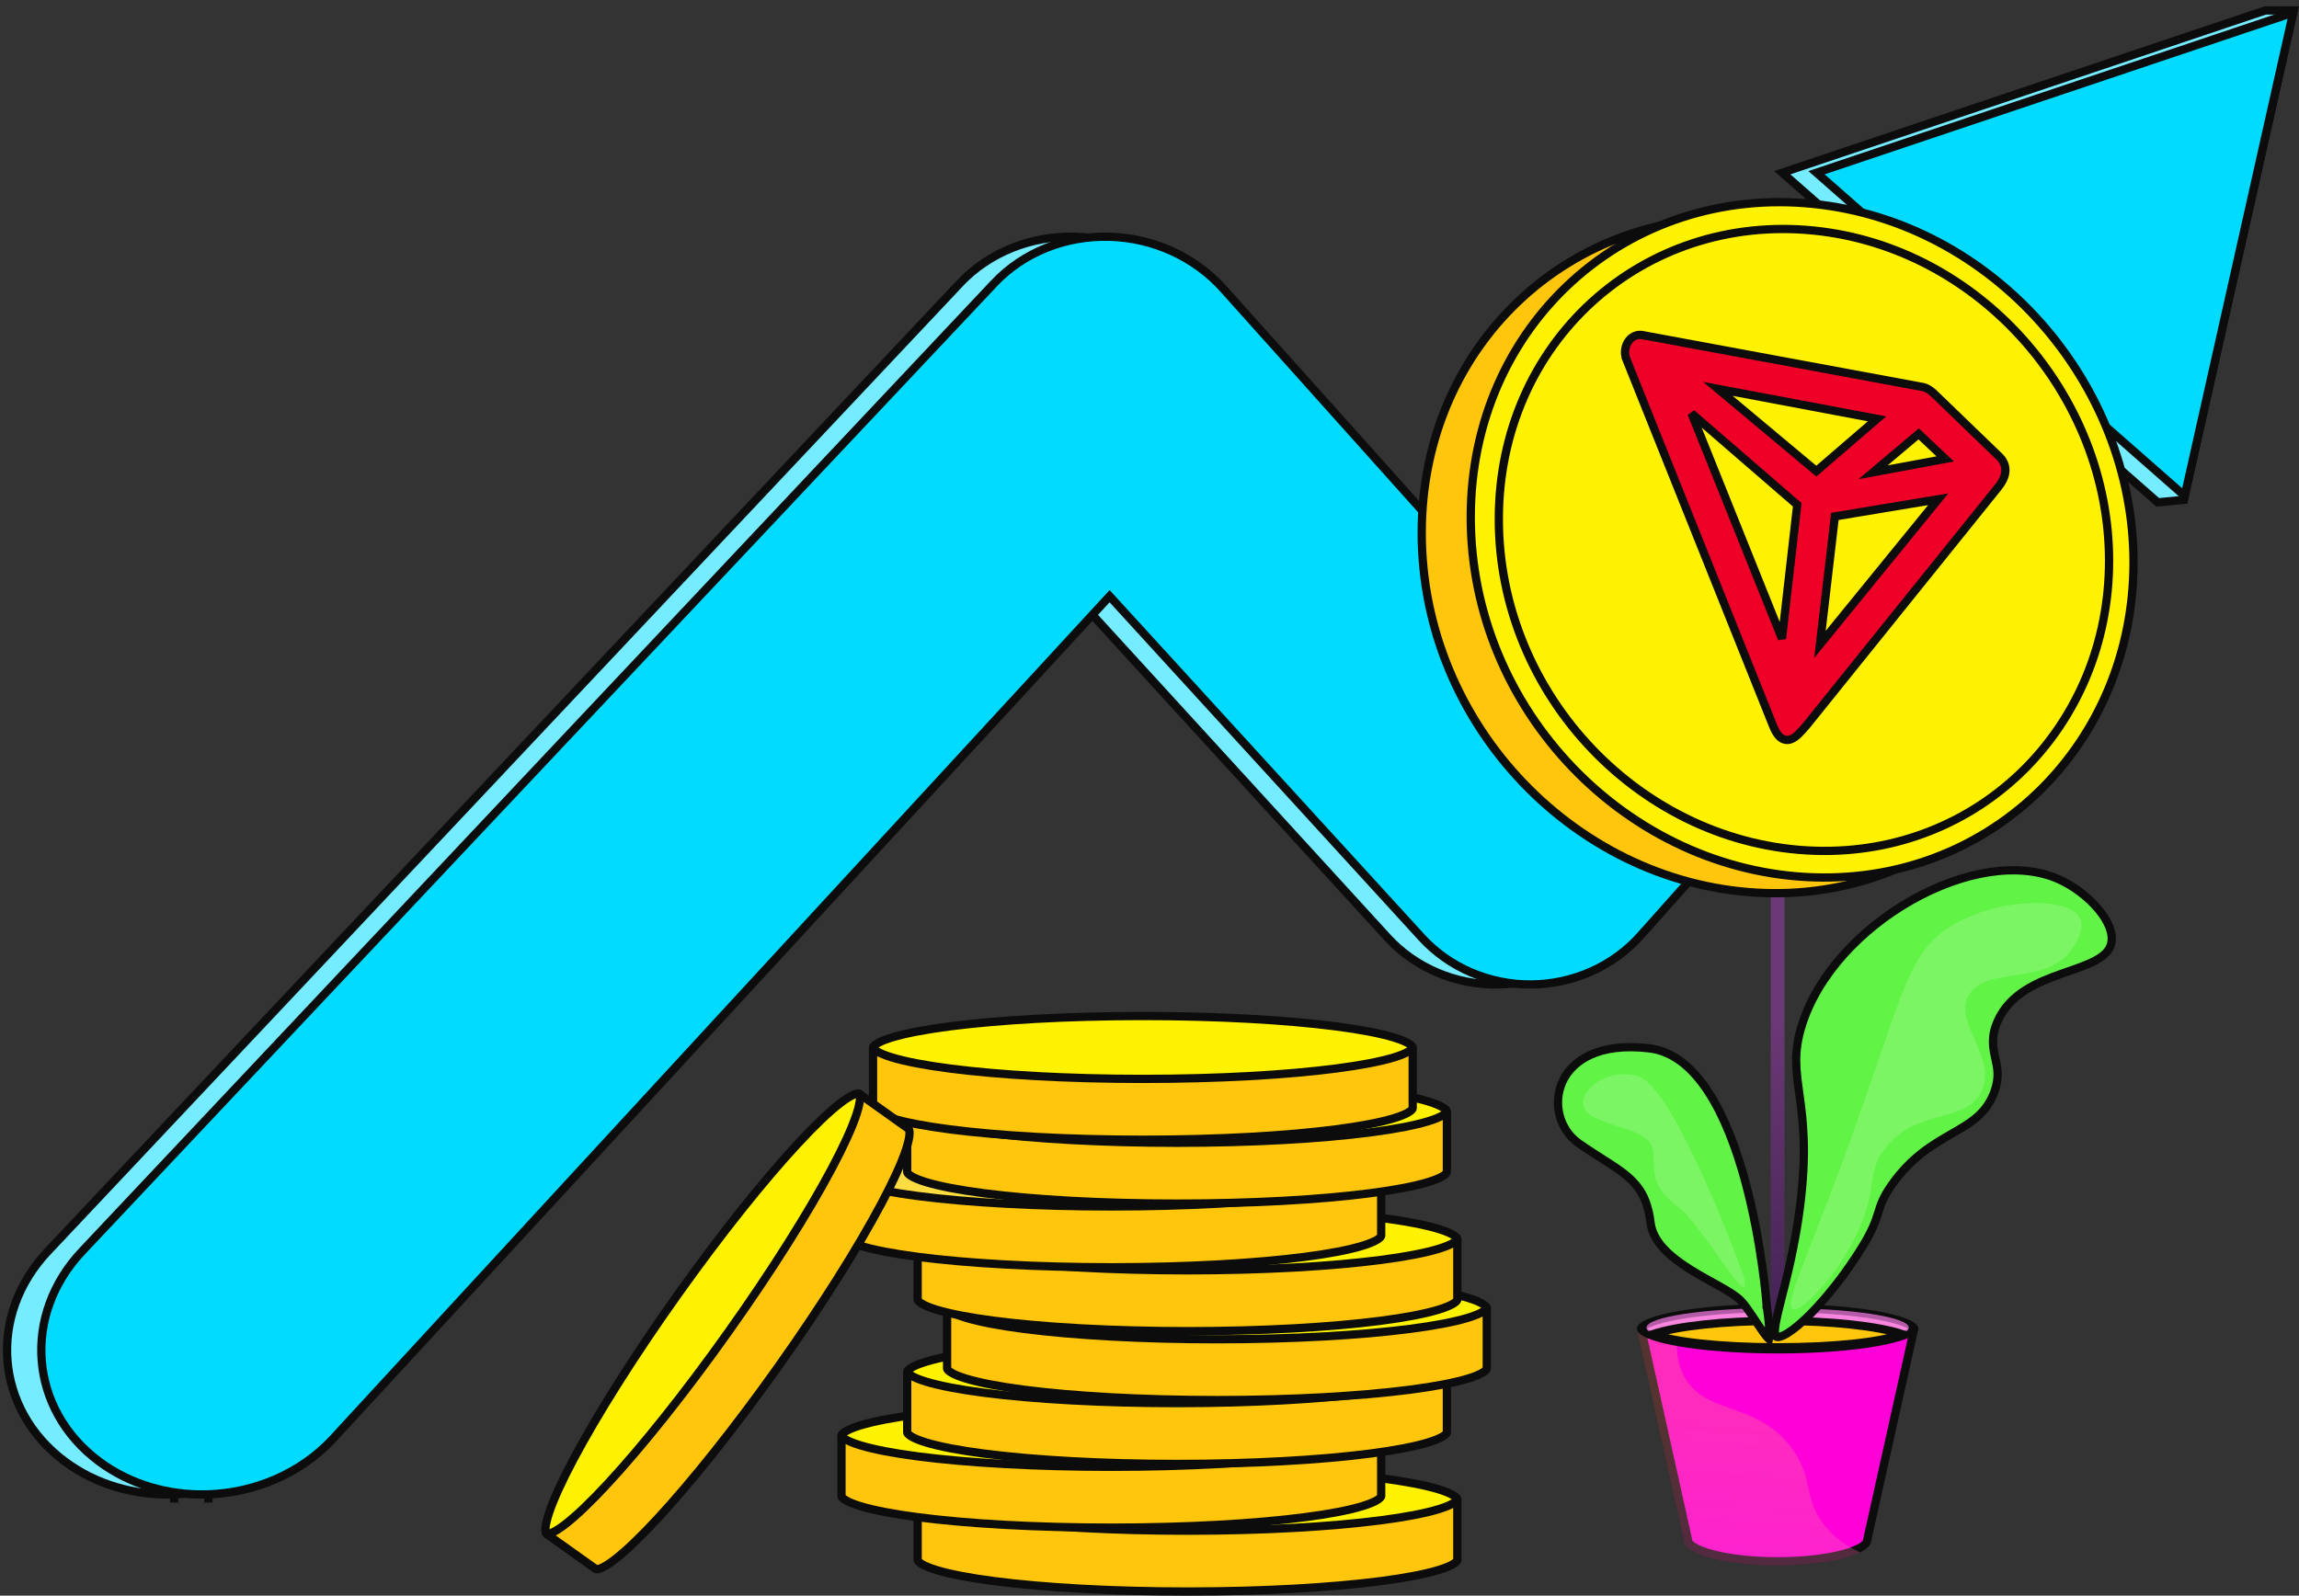 <svg width="278" height="193" viewBox="0 0 278 193" fill="none" xmlns="http://www.w3.org/2000/svg">
<rect x="0" y="0" width="278" height="193" fill="#333333" stroke="none"/>
<g clip-path="url(#clip0_4265_1325)">
<path d="M176.225 181.841V188.696C176.225 188.718 176.199 188.878 175.784 189.142C175.399 189.387 174.797 189.641 173.975 189.894C172.338 190.396 169.945 190.856 166.957 191.244C160.989 192.019 152.729 192.5 143.595 192.5C134.461 192.5 126.201 192.019 120.233 191.244C117.245 190.856 114.852 190.396 113.215 189.894C112.393 189.641 111.792 189.386 111.406 189.142C110.992 188.878 110.965 188.718 110.965 188.696V181.841H176.225Z" fill="#FFC60B" stroke="#0C0C0D"/>
<path d="M143.595 177.537C152.729 177.537 160.989 178.018 166.957 178.793C169.945 179.181 172.338 179.641 173.975 180.144C174.796 180.396 175.398 180.651 175.784 180.896C176.199 181.159 176.225 181.319 176.225 181.341C176.224 181.364 176.197 181.524 175.784 181.786C175.398 182.031 174.797 182.286 173.975 182.538C172.338 183.041 169.945 183.5 166.957 183.888C160.989 184.663 152.729 185.144 143.595 185.144C134.461 185.144 126.2 184.663 120.232 183.888C117.245 183.5 114.851 183.041 113.215 182.538C112.393 182.286 111.792 182.031 111.406 181.786C110.993 181.524 110.965 181.364 110.965 181.341C110.965 181.319 110.991 181.159 111.406 180.896C111.792 180.651 112.393 180.396 113.215 180.144C114.851 179.641 117.245 179.181 120.232 178.793C126.2 178.018 134.461 177.537 143.595 177.537Z" fill="#FFF200" stroke="#0C0C0D"/>
<path d="M140.465 181.58C140.79 181.355 141.136 181.133 141.506 180.913C141.873 180.695 142.35 180.497 142.929 180.319C143.51 180.142 144.239 179.998 145.112 179.887C145.986 179.776 147.079 179.716 148.383 179.711C149.664 179.705 150.864 179.745 151.989 179.833C153.11 179.92 154.1 180.051 154.954 180.226C155.805 180.4 156.5 180.616 157.035 180.872C157.568 181.129 157.884 181.423 157.987 181.754L161.717 181.792C161.988 181.794 162.227 181.815 162.433 181.858C162.641 181.9 162.742 181.954 162.743 182.019L162.745 182.327L157.949 182.28C157.781 182.657 157.353 183.001 156.663 183.314C155.977 183.627 155.102 183.897 154.034 184.125L152.287 183.882C152.131 183.858 152.003 183.828 151.901 183.79C151.801 183.754 151.752 183.714 151.752 183.67C151.752 183.611 151.887 183.544 152.157 183.468C152.428 183.392 152.732 183.298 153.071 183.187C153.411 183.075 153.744 182.943 154.072 182.791C154.398 182.639 154.615 182.457 154.729 182.245L143.409 182.133C143.112 182.351 142.776 182.567 142.409 182.778C142.039 182.99 141.55 183.18 140.941 183.349C140.331 183.519 139.572 183.655 138.663 183.761C137.751 183.866 136.609 183.922 135.229 183.929C134.191 183.934 133.181 183.895 132.192 183.811C131.203 183.727 130.324 183.602 129.557 183.435C128.789 183.267 128.16 183.06 127.666 182.815C127.176 182.569 126.901 182.286 126.844 181.966L123.772 181.935C123.502 181.933 123.263 181.912 123.047 181.871C122.836 181.829 122.727 181.775 122.727 181.707L122.725 181.4L126.924 181.44C127.11 181.116 127.49 180.833 128.073 180.594C128.654 180.354 129.365 180.14 130.203 179.953L131.609 180.146C132.036 180.206 132.248 180.276 132.249 180.357C132.249 180.4 132.162 180.454 131.986 180.518C131.806 180.583 131.599 180.66 131.355 180.75C131.116 180.839 130.881 180.945 130.656 181.066C130.428 181.186 130.258 181.323 130.144 181.476L140.464 181.578L140.465 181.58ZM130.105 182C130.189 182.202 130.377 182.375 130.663 182.521C130.948 182.667 131.302 182.787 131.729 182.881C132.156 182.976 132.636 183.045 133.167 183.088C133.701 183.132 134.26 183.153 134.843 183.15C135.523 183.147 136.116 183.118 136.622 183.062C137.125 183.007 137.569 182.931 137.954 182.837C138.334 182.741 138.671 182.632 138.954 182.506C139.239 182.38 139.491 182.244 139.719 182.097L130.103 182H130.105ZM154.747 181.725C154.663 181.521 154.457 181.342 154.137 181.188C153.817 181.034 153.407 180.905 152.91 180.801C152.413 180.697 151.834 180.618 151.17 180.567C150.511 180.516 149.782 180.493 148.984 180.497C148.276 180.5 147.662 180.532 147.152 180.592C146.643 180.652 146.199 180.732 145.821 180.834C145.447 180.936 145.124 181.053 144.865 181.188C144.603 181.323 144.357 181.467 144.132 181.62L154.747 181.727V181.725Z" fill="#FCB048"/>
<path d="M167.015 174.115V180.97C167.015 180.992 166.989 181.152 166.575 181.415C166.189 181.66 165.587 181.915 164.765 182.167C163.129 182.67 160.735 183.13 157.748 183.518C151.78 184.293 143.519 184.774 134.385 184.774C125.251 184.774 116.991 184.293 111.023 183.518C108.035 183.13 105.642 182.67 104.005 182.167C103.184 181.915 102.583 181.66 102.197 181.415C101.782 181.152 101.755 180.992 101.755 180.97V174.115H167.015Z" fill="#FFC60B" stroke="#0C0C0D"/>
<path d="M134.385 169.811C143.519 169.811 151.779 170.292 157.747 171.067C160.735 171.455 163.128 171.915 164.765 172.417C165.587 172.67 166.189 172.925 166.574 173.169C166.989 173.433 167.015 173.593 167.015 173.615C167.015 173.638 166.988 173.798 166.574 174.06C166.189 174.305 165.587 174.56 164.765 174.812C163.128 175.315 160.735 175.774 157.747 176.162C151.779 176.937 143.519 177.417 134.385 177.417C125.251 177.417 116.991 176.937 111.023 176.162C108.035 175.774 105.642 175.315 104.005 174.812C103.184 174.56 102.582 174.305 102.197 174.06C101.783 173.798 101.755 173.638 101.755 173.615C101.755 173.593 101.782 173.433 102.197 173.169C102.582 172.925 103.184 172.67 104.005 172.417C105.642 171.915 108.035 171.455 111.023 171.067C116.991 170.292 125.251 169.811 134.385 169.811Z" fill="#FFF200" stroke="#0C0C0D"/>
<path d="M131.254 173.855C131.579 173.629 131.925 173.408 132.295 173.188C132.662 172.969 133.14 172.771 133.718 172.594C134.301 172.417 135.028 172.273 135.902 172.162C136.776 172.05 137.868 171.991 139.173 171.984C140.453 171.978 141.654 172.019 142.778 172.106C143.899 172.194 144.889 172.325 145.743 172.499C146.594 172.674 147.289 172.889 147.825 173.146C148.357 173.403 148.674 173.697 148.776 174.028L152.507 174.066C152.777 174.067 153.017 174.089 153.222 174.132C153.431 174.174 153.531 174.228 153.532 174.293L153.534 174.6L148.739 174.554C148.57 174.93 148.142 175.275 147.453 175.587C146.767 175.9 145.891 176.17 144.823 176.399L143.076 176.156C142.92 176.132 142.792 176.102 142.691 176.064C142.59 176.028 142.541 175.987 142.541 175.944C142.541 175.885 142.676 175.818 142.947 175.742C143.217 175.666 143.522 175.572 143.862 175.46C144.201 175.349 144.534 175.217 144.863 175.064C145.188 174.913 145.406 174.73 145.519 174.519L134.199 174.406C133.902 174.625 133.567 174.841 133.2 175.051C132.83 175.263 132.341 175.453 131.731 175.623C131.121 175.792 130.363 175.929 129.453 176.035C128.541 176.14 127.4 176.196 126.019 176.203C124.982 176.208 123.971 176.168 122.982 176.085C121.993 176.001 121.114 175.876 120.347 175.708C119.579 175.541 118.951 175.334 118.457 175.089C117.966 174.843 117.691 174.56 117.634 174.241L114.563 174.209C114.292 174.207 114.053 174.187 113.837 174.145C113.626 174.104 113.518 174.05 113.518 173.982L113.516 173.674L117.715 173.715C117.901 173.391 118.28 173.108 118.863 172.869C119.445 172.628 120.155 172.415 120.993 172.227L122.4 172.421C122.827 172.481 123.038 172.551 123.039 172.631C123.039 172.675 122.953 172.729 122.777 172.794C122.596 172.858 122.389 172.936 122.146 173.025C121.907 173.115 121.671 173.22 121.446 173.342C121.218 173.462 121.049 173.599 120.934 173.751L131.254 173.854V173.855ZM120.895 174.273C120.98 174.475 121.168 174.649 121.453 174.794C121.738 174.941 122.093 175.06 122.52 175.155C122.947 175.249 123.426 175.318 123.957 175.362C124.492 175.406 125.051 175.427 125.633 175.424C126.313 175.421 126.907 175.391 127.412 175.336C127.915 175.281 128.359 175.206 128.744 175.111C129.125 175.015 129.461 174.906 129.745 174.78C130.029 174.654 130.281 174.518 130.509 174.371L120.893 174.273H120.895ZM145.538 173.999C145.453 173.795 145.247 173.615 144.927 173.462C144.608 173.308 144.197 173.179 143.7 173.074C143.203 172.969 142.624 172.891 141.961 172.84C141.301 172.789 140.572 172.765 139.774 172.769C139.066 172.773 138.452 172.805 137.943 172.865C137.433 172.925 136.989 173.006 136.611 173.107C136.237 173.209 135.915 173.326 135.656 173.461C135.393 173.596 135.147 173.739 134.923 173.893L145.538 174V173.999Z" fill="#FCB048"/>
<path d="M174.961 166.411V173.266C174.961 173.288 174.935 173.448 174.521 173.712C174.135 173.957 173.533 174.211 172.711 174.464C171.075 174.966 168.681 175.426 165.694 175.814C159.726 176.589 151.466 177.07 142.332 177.07C133.197 177.07 124.937 176.589 118.969 175.814C115.982 175.426 113.588 174.966 111.952 174.464C111.13 174.211 110.529 173.957 110.143 173.712C109.728 173.448 109.702 173.288 109.702 173.266V166.411H174.961Z" fill="#FFC60B" stroke="#0C0C0D"/>
<path d="M142.332 162.107C151.466 162.107 159.727 162.588 165.695 163.363C168.682 163.751 171.076 164.211 172.712 164.714C173.534 164.966 174.136 165.221 174.522 165.466C174.936 165.729 174.962 165.889 174.962 165.911C174.962 165.934 174.935 166.094 174.522 166.356C174.136 166.601 173.534 166.856 172.712 167.108C171.076 167.611 168.682 168.07 165.695 168.458C159.727 169.233 151.466 169.714 142.332 169.714C133.198 169.714 124.938 169.233 118.97 168.458C115.983 168.07 113.589 167.611 111.952 167.108C111.131 166.856 110.53 166.601 110.144 166.356C109.731 166.094 109.703 165.934 109.702 165.911C109.702 165.889 109.729 165.729 110.144 165.466C110.53 165.221 111.131 164.966 111.952 164.714C113.589 164.211 115.982 163.751 118.97 163.363C124.938 162.588 133.198 162.107 142.332 162.107Z" fill="#FFF200" stroke="#0C0C0D"/>
<path d="M139.201 166.151C139.526 165.926 139.872 165.704 140.242 165.484C140.61 165.266 141.087 165.068 141.665 164.89C142.248 164.713 142.975 164.569 143.849 164.458C144.723 164.347 145.815 164.287 147.12 164.281C148.4 164.275 149.601 164.315 150.726 164.403C151.846 164.49 152.836 164.621 153.691 164.796C154.542 164.97 155.236 165.186 155.773 165.442C156.305 165.699 156.622 165.993 156.724 166.324L160.455 166.362C160.725 166.364 160.965 166.386 161.17 166.428C161.379 166.47 161.479 166.524 161.48 166.589L161.482 166.897L156.687 166.85C156.519 167.227 156.091 167.571 155.401 167.884C154.715 168.196 153.839 168.467 152.771 168.695L151.025 168.452C150.868 168.428 150.74 168.398 150.639 168.36C150.539 168.324 150.489 168.284 150.489 168.24C150.489 168.181 150.624 168.114 150.895 168.038C151.165 167.962 151.47 167.868 151.81 167.757C152.149 167.645 152.482 167.513 152.811 167.361C153.136 167.209 153.354 167.027 153.467 166.815L142.148 166.703C141.85 166.921 141.515 167.137 141.148 167.348C140.778 167.56 140.29 167.75 139.68 167.919C139.069 168.089 138.311 168.226 137.402 168.331C136.489 168.436 135.348 168.492 133.967 168.499C132.93 168.504 131.919 168.465 130.93 168.381C129.941 168.297 129.063 168.172 128.295 168.005C127.528 167.837 126.899 167.631 126.405 167.385C125.915 167.139 125.639 166.856 125.582 166.537L122.511 166.506C122.24 166.504 122.001 166.483 121.786 166.442C121.574 166.4 121.466 166.346 121.466 166.278L121.464 165.971L125.663 166.011C125.849 165.687 126.229 165.404 126.811 165.165C127.393 164.925 128.103 164.711 128.942 164.524L130.348 164.717C130.775 164.777 130.987 164.847 130.988 164.928C130.988 164.971 130.901 165.025 130.725 165.09C130.545 165.155 130.337 165.232 130.094 165.322C129.855 165.411 129.62 165.517 129.394 165.638C129.166 165.758 128.997 165.895 128.883 166.048L139.202 166.15L139.201 166.151ZM128.842 166.57C128.927 166.772 129.115 166.945 129.4 167.091C129.686 167.238 130.04 167.357 130.467 167.451C130.894 167.546 131.373 167.615 131.905 167.658C132.439 167.702 132.998 167.723 133.58 167.72C134.26 167.717 134.854 167.688 135.36 167.633C135.862 167.577 136.306 167.503 136.691 167.407C137.072 167.311 137.408 167.202 137.692 167.076C137.976 166.95 138.228 166.814 138.456 166.667L128.84 166.57H128.842ZM153.485 166.295C153.4 166.091 153.195 165.912 152.875 165.758C152.555 165.604 152.145 165.475 151.648 165.371C151.151 165.267 150.571 165.188 149.908 165.138C149.249 165.086 148.519 165.063 147.721 165.067C147.014 165.071 146.4 165.102 145.89 165.162C145.38 165.222 144.936 165.303 144.559 165.404C144.185 165.506 143.862 165.623 143.603 165.758C143.34 165.893 143.094 166.037 142.87 166.19L153.485 166.297V166.295Z" fill="#FCB048"/>
<path d="M179.784 158.686V165.54C179.784 165.562 179.758 165.722 179.344 165.985C178.958 166.23 178.356 166.485 177.534 166.737C175.898 167.24 173.504 167.7 170.517 168.088C164.549 168.863 156.288 169.344 147.154 169.344C138.02 169.344 129.76 168.863 123.792 168.088C120.805 167.7 118.411 167.24 116.774 166.737C115.953 166.485 115.352 166.23 114.966 165.985C114.551 165.722 114.524 165.562 114.524 165.54V158.686H179.784Z" fill="#FFC60B" stroke="#0C0C0D"/>
<path d="M147.154 154.382C156.288 154.382 164.548 154.863 170.516 155.638C173.504 156.026 175.897 156.486 177.534 156.989C178.356 157.241 178.958 157.496 179.344 157.74C179.758 158.004 179.784 158.164 179.784 158.186C179.784 158.209 179.757 158.369 179.344 158.631C178.958 158.876 178.356 159.131 177.534 159.383C175.897 159.886 173.504 160.345 170.516 160.733C164.548 161.508 156.288 161.989 147.154 161.989C138.02 161.989 129.76 161.508 123.792 160.733C120.804 160.345 118.411 159.886 116.774 159.383C115.953 159.131 115.351 158.876 114.966 158.631C114.552 158.369 114.524 158.209 114.524 158.186C114.524 158.164 114.551 158.004 114.966 157.74C115.351 157.496 115.953 157.241 116.774 156.989C118.411 156.486 120.804 156.026 123.792 155.638C129.76 154.863 138.02 154.382 147.154 154.382Z" fill="#FFF200" stroke="#0C0C0D"/>
<path d="M144.024 158.425C144.349 158.199 144.695 157.978 145.065 157.758C145.432 157.539 145.91 157.341 146.488 157.164C147.071 156.987 147.798 156.843 148.672 156.732C149.546 156.62 150.639 156.561 151.943 156.554C153.223 156.548 154.424 156.589 155.548 156.676C156.669 156.764 157.659 156.895 158.513 157.069C159.364 157.244 160.059 157.459 160.595 157.716C161.127 157.973 161.444 158.267 161.546 158.598L165.277 158.636C165.547 158.638 165.787 158.659 165.992 158.702C166.201 158.744 166.301 158.798 166.302 158.863L166.304 159.17L161.508 159.124C161.339 159.5 160.911 159.845 160.222 160.157C159.536 160.47 158.66 160.741 157.592 160.969L155.846 160.726C155.689 160.702 155.561 160.672 155.46 160.634C155.359 160.598 155.31 160.557 155.31 160.514C155.31 160.455 155.445 160.388 155.716 160.312C155.986 160.236 156.291 160.142 156.63 160.03C156.969 159.919 157.302 159.787 157.631 159.634C157.956 159.483 158.174 159.3 158.287 159.089L146.967 158.976C146.67 159.195 146.335 159.411 145.968 159.622C145.598 159.833 145.11 160.023 144.499 160.193C143.889 160.362 143.131 160.499 142.221 160.605C141.309 160.71 140.168 160.766 138.787 160.773C137.75 160.778 136.739 160.739 135.75 160.655C134.761 160.571 133.883 160.446 133.115 160.279C132.347 160.111 131.719 159.905 131.225 159.659C130.735 159.413 130.459 159.13 130.402 158.81L127.331 158.778C127.06 158.776 126.821 158.756 126.605 158.714C126.394 158.673 126.286 158.619 126.286 158.551V158.244L130.483 158.284C130.669 157.96 131.048 157.677 131.63 157.438C132.212 157.197 132.922 156.984 133.76 156.797L135.167 156.99C135.594 157.05 135.805 157.12 135.806 157.2C135.806 157.244 135.72 157.298 135.544 157.362C135.363 157.427 135.156 157.504 134.913 157.593C134.674 157.683 134.439 157.788 134.213 157.91C133.985 158.03 133.816 158.167 133.701 158.319L144.021 158.422L144.024 158.425ZM133.665 158.844C133.75 159.046 133.938 159.22 134.223 159.365C134.508 159.512 134.863 159.631 135.29 159.726C135.717 159.821 136.196 159.889 136.727 159.933C137.262 159.977 137.821 159.998 138.403 159.995C139.083 159.992 139.677 159.962 140.182 159.907C140.685 159.852 141.129 159.777 141.514 159.682C141.895 159.586 142.231 159.477 142.515 159.351C142.799 159.225 143.051 159.089 143.279 158.942L133.663 158.844H133.665ZM158.307 158.569C158.222 158.365 158.016 158.185 157.697 158.032C157.377 157.878 156.966 157.749 156.469 157.645C155.972 157.54 155.393 157.461 154.73 157.411C154.07 157.36 153.341 157.336 152.543 157.34C151.836 157.344 151.221 157.376 150.712 157.436C150.202 157.496 149.758 157.577 149.38 157.678C149.006 157.78 148.684 157.897 148.425 158.032C148.162 158.167 147.916 158.311 147.692 158.464L158.307 158.571V158.569Z" fill="#FCB048"/>
<path d="M176.225 150.35V157.205C176.225 157.227 176.199 157.387 175.784 157.65C175.399 157.895 174.797 158.15 173.975 158.402C172.338 158.905 169.945 159.365 166.957 159.753C160.989 160.528 152.729 161.009 143.595 161.009C134.461 161.009 126.201 160.528 120.233 159.753C117.245 159.365 114.852 158.905 113.215 158.402C112.393 158.15 111.792 157.895 111.406 157.65C110.992 157.387 110.965 157.227 110.965 157.205V150.35H176.225Z" fill="#FFC60B" stroke="#0C0C0D"/>
<path d="M143.595 146.046C152.729 146.046 160.989 146.527 166.957 147.302C169.945 147.69 172.338 148.15 173.975 148.653C174.796 148.905 175.398 149.16 175.784 149.405C176.199 149.668 176.225 149.828 176.225 149.85C176.224 149.873 176.197 150.033 175.784 150.295C175.398 150.54 174.797 150.795 173.975 151.047C172.338 151.55 169.945 152.009 166.957 152.397C160.989 153.172 152.729 153.653 143.595 153.653C134.461 153.653 126.2 153.172 120.232 152.397C117.245 152.009 114.851 151.55 113.215 151.047C112.393 150.795 111.792 150.54 111.406 150.295C110.993 150.033 110.965 149.873 110.965 149.85C110.965 149.828 110.991 149.668 111.406 149.405C111.792 149.16 112.393 148.905 113.215 148.653C114.851 148.15 117.245 147.69 120.232 147.302C126.2 146.527 134.461 146.046 143.595 146.046Z" fill="#FFF200" stroke="#0C0C0D"/>
<path d="M140.465 150.09C140.79 149.864 141.136 149.643 141.506 149.423C141.873 149.204 142.35 149.006 142.929 148.829C143.51 148.652 144.239 148.508 145.112 148.397C145.986 148.285 147.079 148.226 148.383 148.219C149.664 148.213 150.864 148.254 151.989 148.341C153.11 148.429 154.1 148.56 154.954 148.734C155.805 148.909 156.5 149.125 157.035 149.381C157.568 149.638 157.884 149.932 157.987 150.263L161.717 150.301C161.988 150.303 162.227 150.324 162.433 150.367C162.641 150.409 162.742 150.463 162.743 150.528L162.745 150.835L157.949 150.789C157.781 151.165 157.353 151.51 156.663 151.822C155.977 152.135 155.102 152.406 154.034 152.634L152.287 152.391C152.131 152.367 152.003 152.337 151.901 152.299C151.801 152.263 151.752 152.222 151.752 152.179C151.752 152.12 151.887 152.053 152.157 151.977C152.428 151.901 152.732 151.807 153.071 151.695C153.411 151.584 153.744 151.452 154.072 151.299C154.398 151.148 154.615 150.965 154.729 150.754L143.409 150.641C143.112 150.86 142.776 151.076 142.409 151.287C142.039 151.498 141.55 151.688 140.941 151.858C140.331 152.027 139.572 152.164 138.663 152.27C137.751 152.375 136.609 152.431 135.229 152.438C134.191 152.443 133.181 152.404 132.192 152.32C131.203 152.236 130.324 152.111 129.557 151.944C128.789 151.776 128.16 151.57 127.666 151.324C127.176 151.078 126.901 150.795 126.844 150.476L123.772 150.444C123.502 150.442 123.263 150.422 123.047 150.38C122.836 150.339 122.727 150.285 122.727 150.217L122.725 149.91L126.924 149.95C127.11 149.626 127.49 149.343 128.073 149.104C128.654 148.863 129.365 148.65 130.203 148.463L131.609 148.656C132.036 148.716 132.248 148.786 132.249 148.866C132.249 148.91 132.162 148.964 131.986 149.028C131.806 149.093 131.599 149.17 131.355 149.259C131.116 149.349 130.881 149.455 130.656 149.576C130.428 149.696 130.258 149.833 130.144 149.985L140.464 150.088L140.465 150.09ZM130.105 150.508C130.189 150.71 130.377 150.884 130.663 151.03C130.948 151.176 131.302 151.296 131.729 151.39C132.156 151.485 132.636 151.554 133.167 151.597C133.701 151.641 134.26 151.662 134.843 151.659C135.523 151.656 136.116 151.626 136.622 151.571C137.125 151.516 137.569 151.441 137.954 151.346C138.334 151.25 138.671 151.141 138.954 151.015C139.239 150.889 139.491 150.753 139.719 150.606L130.103 150.508H130.105ZM154.747 150.234C154.663 150.03 154.457 149.85 154.137 149.697C153.817 149.543 153.407 149.414 152.91 149.31C152.413 149.205 151.834 149.126 151.17 149.076C150.511 149.025 149.782 149.001 148.984 149.005C148.276 149.009 147.662 149.041 147.152 149.101C146.643 149.161 146.199 149.242 145.821 149.343C145.447 149.445 145.124 149.563 144.865 149.697C144.603 149.832 144.357 149.976 144.132 150.129L154.747 150.236V150.234Z" fill="#FCB048"/>
<path d="M167.015 142.623V149.479C167.015 149.501 166.989 149.661 166.575 149.924C166.189 150.169 165.587 150.424 164.765 150.676C163.129 151.179 160.735 151.639 157.748 152.027C151.78 152.802 143.519 153.282 134.385 153.282C125.251 153.282 116.991 152.802 111.023 152.027C108.035 151.639 105.642 151.179 104.005 150.676C103.184 150.424 102.583 150.169 102.197 149.924C101.782 149.661 101.755 149.501 101.755 149.479V142.623H167.015Z" fill="#FFC60B" stroke="#0C0C0D"/>
<path d="M134.385 138.32C143.519 138.32 151.779 138.8 157.747 139.576C160.735 139.964 163.128 140.424 164.765 140.926C165.587 141.179 166.189 141.433 166.574 141.678C166.989 141.941 167.015 142.102 167.015 142.124C167.015 142.146 166.988 142.307 166.574 142.569C166.189 142.814 165.587 143.068 164.765 143.321C163.128 143.823 160.735 144.282 157.747 144.67C151.779 145.446 143.519 145.926 134.385 145.926C125.251 145.926 116.991 145.446 111.023 144.67C108.035 144.282 105.642 143.823 104.005 143.321C103.184 143.069 102.582 142.814 102.197 142.569C101.783 142.307 101.755 142.146 101.755 142.124C101.755 142.102 101.782 141.942 102.197 141.678C102.582 141.433 103.184 141.179 104.005 140.926C105.642 140.424 108.035 139.964 111.023 139.576C116.991 138.8 125.251 138.32 134.385 138.32Z" fill="url(#paint0_linear_4265_1325)" stroke="#0C0C0D"/>
<path d="M131.254 142.363C131.579 142.138 131.925 141.916 132.295 141.697C132.662 141.478 133.14 141.28 133.718 141.103C134.301 140.925 135.028 140.782 135.902 140.67C136.776 140.559 137.868 140.5 139.173 140.494C140.453 140.488 141.654 140.528 142.778 140.616C143.899 140.704 144.889 140.835 145.743 141.009C146.594 141.183 147.289 141.399 147.825 141.655C148.357 141.912 148.674 142.207 148.776 142.538L152.507 142.575C152.777 142.577 153.017 142.599 153.222 142.641C153.431 142.684 153.531 142.738 153.532 142.803L153.534 143.11L148.739 143.064C148.57 143.44 148.142 143.785 147.453 144.097C146.767 144.409 145.891 144.68 144.823 144.909L143.076 144.665C142.92 144.642 142.792 144.611 142.691 144.574C142.59 144.537 142.541 144.497 142.541 144.454C142.541 144.395 142.676 144.327 142.947 144.252C143.217 144.176 143.522 144.081 143.862 143.97C144.201 143.859 144.534 143.727 144.863 143.574C145.188 143.422 145.406 143.24 145.519 143.028L134.199 142.916C133.902 143.135 133.567 143.35 133.2 143.561C132.83 143.773 132.341 143.963 131.731 144.133C131.121 144.302 130.363 144.439 129.453 144.544C128.541 144.65 127.4 144.706 126.019 144.713C124.982 144.718 123.971 144.678 122.982 144.594C121.993 144.511 121.114 144.386 120.347 144.218C119.579 144.051 118.951 143.845 118.457 143.599C117.966 143.352 117.691 143.07 117.634 142.75L114.563 142.718C114.292 142.716 114.053 142.695 113.837 142.654C113.626 142.613 113.518 142.559 113.518 142.491L113.516 142.183L117.715 142.224C117.901 141.9 118.28 141.617 118.863 141.378C119.445 141.137 120.155 140.923 120.993 140.736L122.4 140.929C122.827 140.989 123.038 141.059 123.039 141.14C123.039 141.183 122.953 141.238 122.777 141.303C122.596 141.368 122.389 141.444 122.146 141.534C121.907 141.624 121.671 141.729 121.446 141.85C121.218 141.97 121.049 142.107 120.934 142.26L131.254 142.363V142.363ZM120.895 142.782C120.98 142.984 121.168 143.157 121.453 143.303C121.738 143.45 122.093 143.57 122.52 143.664C122.947 143.758 123.426 143.827 123.957 143.871C124.492 143.915 125.051 143.936 125.633 143.933C126.313 143.93 126.907 143.9 127.412 143.845C127.915 143.79 128.359 143.715 128.744 143.619C129.125 143.524 129.461 143.414 129.745 143.288C130.028 143.162 130.281 143.026 130.509 142.88L120.893 142.782H120.895ZM145.538 142.507C145.453 142.303 145.247 142.124 144.927 141.97C144.608 141.817 144.197 141.688 143.7 141.583C143.203 141.479 142.624 141.4 141.961 141.35C141.301 141.299 140.572 141.275 139.774 141.279C139.066 141.282 138.452 141.314 137.943 141.374C137.433 141.434 136.989 141.514 136.611 141.616C136.237 141.717 135.915 141.836 135.656 141.969C135.393 142.104 135.147 142.248 134.923 142.402L145.538 142.508V142.507Z" fill="#FCB048"/>
<path d="M134.389 138.286C119.617 138.286 104.236 139.587 101.776 142.105C101.872 142.194 101.962 142.29 102.045 142.389C104.118 140.641 116.819 138.88 134.389 138.88C151.959 138.88 165.315 140.732 166.878 142.524C166.954 142.426 167.036 142.332 167.126 142.243C165.094 139.635 149.424 138.287 134.389 138.287V138.286Z" fill="#FFC60B"/>
<path d="M174.961 134.921V141.776C174.961 141.798 174.935 141.958 174.521 142.221C174.135 142.466 173.533 142.721 172.711 142.973C171.075 143.476 168.681 143.936 165.694 144.324C159.726 145.099 151.466 145.58 142.332 145.58C133.197 145.58 124.937 145.099 118.969 144.324C115.982 143.936 113.588 143.476 111.952 142.973C111.13 142.721 110.529 142.466 110.143 142.221C109.728 141.958 109.702 141.798 109.702 141.776V134.921H174.961Z" fill="#FFC60B" stroke="#0C0C0D"/>
<path d="M142.332 130.617C151.466 130.617 159.727 131.098 165.695 131.873C168.682 132.261 171.076 132.721 172.712 133.224C173.534 133.476 174.136 133.731 174.522 133.976C174.936 134.239 174.962 134.399 174.962 134.421C174.962 134.444 174.935 134.604 174.522 134.866C174.136 135.111 173.534 135.366 172.712 135.618C171.076 136.121 168.682 136.58 165.695 136.968C159.727 137.743 151.466 138.224 142.332 138.224C133.198 138.224 124.938 137.743 118.97 136.968C115.983 136.58 113.589 136.121 111.952 135.618C111.131 135.366 110.53 135.111 110.144 134.866C109.73 134.604 109.703 134.444 109.702 134.421C109.702 134.399 109.729 134.239 110.144 133.976C110.53 133.731 111.131 133.476 111.952 133.224C113.589 132.721 115.983 132.261 118.97 131.873C124.938 131.098 133.198 130.617 142.332 130.617Z" fill="#FFF200" stroke="#0C0C0D"/>
<path d="M139.201 134.66C139.526 134.434 139.872 134.213 140.242 133.993C140.61 133.774 141.087 133.576 141.665 133.399C142.248 133.222 142.975 133.078 143.849 132.967C144.723 132.855 145.815 132.796 147.12 132.79C148.4 132.784 149.601 132.825 150.726 132.912C151.846 133 152.836 133.131 153.691 133.306C154.542 133.48 155.236 133.696 155.773 133.952C156.305 134.209 156.622 134.503 156.724 134.834L160.455 134.872C160.725 134.874 160.965 134.895 161.17 134.938C161.379 134.98 161.479 135.034 161.48 135.099L161.482 135.407L156.687 135.36C156.519 135.736 156.091 136.081 155.401 136.393C154.715 136.706 153.839 136.977 152.771 137.205L151.025 136.962C150.868 136.938 150.74 136.908 150.639 136.87C150.539 136.834 150.489 136.793 150.489 136.75C150.489 136.691 150.624 136.623 150.895 136.548C151.165 136.472 151.47 136.378 151.81 136.266C152.149 136.155 152.482 136.023 152.811 135.87C153.136 135.719 153.354 135.537 153.467 135.325L142.148 135.212C141.85 135.431 141.515 135.647 141.148 135.858C140.778 136.069 140.29 136.26 139.68 136.429C139.069 136.598 138.311 136.735 137.402 136.841C136.489 136.946 135.348 137.002 133.967 137.009C132.93 137.014 131.919 136.975 130.93 136.891C129.941 136.807 129.063 136.682 128.295 136.515C127.528 136.347 126.899 136.141 126.405 135.895C125.915 135.649 125.639 135.366 125.582 135.046L122.511 135.014C122.24 135.013 122.001 134.992 121.786 134.95C121.574 134.909 121.466 134.855 121.466 134.787L121.464 134.48L125.663 134.52C125.849 134.196 126.229 133.913 126.811 133.674C127.393 133.434 128.103 133.22 128.942 133.033L130.348 133.226C130.775 133.286 130.987 133.356 130.988 133.437C130.988 133.48 130.901 133.534 130.725 133.598C130.545 133.663 130.337 133.74 130.094 133.83C129.855 133.919 129.62 134.025 129.394 134.146C129.166 134.266 128.997 134.403 128.883 134.555L139.202 134.658L139.201 134.66ZM128.842 135.079C128.927 135.281 129.115 135.455 129.4 135.601C129.686 135.747 130.04 135.867 130.467 135.961C130.894 136.056 131.373 136.125 131.905 136.168C132.439 136.212 132.998 136.233 133.58 136.23C134.26 136.227 134.854 136.197 135.36 136.142C135.862 136.087 136.306 136.012 136.691 135.917C137.072 135.821 137.408 135.712 137.692 135.586C137.976 135.46 138.228 135.324 138.456 135.177L128.84 135.079H128.842ZM153.485 134.805C153.4 134.601 153.195 134.422 152.875 134.268C152.555 134.114 152.145 133.985 151.648 133.881C151.151 133.776 150.571 133.698 149.908 133.647C149.249 133.596 148.519 133.572 147.721 133.576C147.014 133.579 146.4 133.612 145.89 133.672C145.38 133.732 144.936 133.813 144.559 133.914C144.185 134.016 143.862 134.134 143.603 134.268C143.34 134.403 143.094 134.547 142.87 134.7L153.485 134.807V134.805Z" fill="#FCB048"/>
<path d="M170.828 127.194V134.05C170.828 134.072 170.802 134.232 170.388 134.495C170.002 134.74 169.4 134.995 168.578 135.247C166.942 135.75 164.548 136.21 161.561 136.598C155.593 137.373 147.333 137.854 138.198 137.854C129.064 137.854 120.804 137.373 114.836 136.598C111.849 136.21 109.455 135.75 107.819 135.247C106.997 134.995 106.396 134.74 106.01 134.495C105.595 134.232 105.569 134.072 105.569 134.05V127.194H170.828Z" fill="#FFC60B" stroke="#0C0C0D"/>
<path d="M138.198 122.891C147.332 122.891 155.593 123.372 161.561 124.147C164.548 124.535 166.942 124.995 168.578 125.497C169.4 125.75 170.002 126.004 170.388 126.249C170.802 126.512 170.828 126.673 170.828 126.695C170.828 126.718 170.801 126.878 170.388 127.14C170.002 127.385 169.4 127.639 168.578 127.892C166.942 128.394 164.548 128.853 161.561 129.241C155.593 130.017 147.332 130.497 138.198 130.497C129.064 130.497 120.804 130.017 114.836 129.241C111.848 128.853 109.455 128.394 107.818 127.892C106.997 127.64 106.396 127.385 106.01 127.14C105.597 126.878 105.569 126.718 105.568 126.695C105.568 126.673 105.595 126.513 106.01 126.249C106.396 126.004 106.997 125.75 107.818 125.497C109.455 124.995 111.848 124.535 114.836 124.147C120.804 123.372 129.064 122.891 138.198 122.891Z" fill="#FFF200" stroke="#0C0C0D"/>
<path d="M109.875 136.549C109.893 136.562 110.008 136.676 109.981 137.167C109.957 137.624 109.816 138.263 109.545 139.08C109.005 140.706 107.992 142.925 106.576 145.586C103.748 150.904 99.352 157.92 94.058 165.371C88.763 172.821 83.583 179.279 79.493 183.698C77.446 185.909 75.685 187.596 74.327 188.639C73.645 189.163 73.089 189.506 72.666 189.679C72.213 189.864 72.067 189.794 72.049 189.781L66.467 185.807L104.295 132.577L109.875 136.549Z" fill="#FFC60B" stroke="#0C0C0D"/>
<path d="M103.27 132.389C103.724 132.204 103.869 132.276 103.887 132.288C103.905 132.301 104.019 132.415 103.993 132.905C103.969 133.362 103.828 134 103.557 134.817C103.017 136.443 102.005 138.662 100.589 141.324C97.761 146.641 93.365 153.658 88.07 161.108C82.776 168.559 77.595 175.017 73.505 179.435C71.457 181.647 69.697 183.333 68.339 184.377C67.657 184.901 67.101 185.244 66.678 185.417C66.337 185.556 66.17 185.551 66.101 185.534L66.061 185.518C66.043 185.506 65.928 185.392 65.954 184.901C65.978 184.444 66.12 183.806 66.391 182.989C66.93 181.363 67.944 179.144 69.359 176.482C72.188 171.165 76.584 164.148 81.878 156.698C87.172 149.248 92.352 142.789 96.442 138.371C98.49 136.159 100.252 134.473 101.609 133.429C102.291 132.906 102.847 132.562 103.27 132.389Z" fill="#FFF200" stroke="#0C0C0D"/>
<path d="M21.034 180.748C26.645 180.555 32.189 178.259 36.108 174.041L129.665 72.511L130.034 72.11L130.402 72.512L167.759 113.378C171.117 117.051 175.979 119.13 181.073 119.075C186.146 119.021 190.944 116.858 194.237 113.161L248.636 52.076C254.582 45.399 253.86 35.092 246.978 28.986C240.05 22.84 229.492 23.26 223.408 29.957L181.448 76.138L181.075 76.548L180.706 76.135L143.779 34.918C140.337 31.077 135.321 28.779 130.018 28.634C124.692 28.488 119.615 30.529 116.11 34.222L116.111 34.223L5.821 151.313L5.819 151.314C-1.526 159.058 -0.611 170.471 7.829 176.761C11.625 179.589 16.29 180.89 20.935 180.751L21.034 180.748ZM21.034 180.748L21.051 181.248H21.05L21.034 180.749V180.748Z" fill="#75ECFF" stroke="#0C0C0D"/>
<path d="M277.355 1.264L264.075 60.453L260.915 60.763L215.517 20.891L273.92 1.264H277.355Z" fill="#75ECFF" stroke="#0C0C0D"/>
<path d="M25.176 180.748C30.787 180.555 36.331 178.259 40.249 174.041L133.807 72.511L134.176 72.11L134.543 72.512L171.901 113.378C175.259 117.051 180.12 119.13 185.215 119.075C190.288 119.021 195.086 116.858 198.378 113.161L252.778 52.076C258.724 45.399 258.002 35.092 251.12 28.986C244.192 22.84 233.634 23.26 227.55 29.957L185.59 76.138L185.217 76.548L184.848 76.135L147.92 34.918C144.479 31.077 139.463 28.779 134.16 28.634C128.834 28.488 123.757 30.529 120.251 34.222L120.252 34.223L9.962 151.313L9.96 151.314C2.616 159.058 3.531 170.471 11.971 176.761C15.767 179.589 20.432 180.89 25.077 180.751L25.176 180.748ZM25.176 180.748L25.193 181.248H25.192L25.176 180.749V180.748Z" fill="#00DBFF" stroke="#0C0C0D"/>
<path d="M264.18 59.984L219.658 20.891L277.297 1.52L264.18 59.984Z" fill="#00DBFF" stroke="#0C0C0D"/>
<path d="M204.128 186.298L204.117 186.244L198.552 161.209H231.352L225.788 186.244L225.776 186.298V186.353C225.776 186.494 225.659 186.758 225.121 187.095C224.608 187.415 223.833 187.722 222.832 187.987C220.835 188.516 218.049 188.849 214.953 188.849C211.856 188.849 209.07 188.516 207.074 187.987C206.072 187.722 205.296 187.415 204.784 187.095C204.246 186.758 204.129 186.494 204.128 186.353V186.298Z" fill="#FF00D9" stroke="#0C0C0D"/>
<path style="mix-blend-mode:multiply" opacity="0.3" d="M220.413 184.227C218.032 181.006 219.335 178.769 216.647 175.153C212.6 169.71 206.905 171.09 204.095 167.196C203.116 165.84 202.479 163.825 202.875 160.709H197.928L203.628 186.352C203.628 188.007 208.698 189.349 214.951 189.349C219.262 189.349 223.009 188.711 224.922 187.773C222.697 186.739 221.315 185.45 220.412 184.227H220.413Z" fill="url(#paint1_linear_4265_1325)"/>
<path d="M214.952 158.213C219.633 158.213 223.859 158.547 226.903 159.083C228.429 159.351 229.634 159.667 230.446 160.005C230.853 160.174 231.133 160.338 231.303 160.484C231.386 160.556 231.432 160.613 231.454 160.652C231.475 160.688 231.475 160.705 231.475 160.709C231.475 160.712 231.475 160.729 231.454 160.765C231.432 160.805 231.386 160.862 231.303 160.933C231.133 161.079 230.853 161.244 230.446 161.414C229.634 161.752 228.429 162.067 226.903 162.336C223.859 162.872 219.633 163.206 214.952 163.206C210.271 163.206 206.045 162.872 203.001 162.336C201.475 162.067 200.271 161.752 199.459 161.414C199.051 161.244 198.771 161.079 198.601 160.933C198.518 160.862 198.472 160.805 198.449 160.765C198.429 160.729 198.429 160.712 198.429 160.709C198.429 160.705 198.429 160.688 198.449 160.652C198.472 160.613 198.518 160.556 198.601 160.484C198.771 160.338 199.051 160.174 199.459 160.005C200.271 159.667 201.475 159.351 203.001 159.083C206.045 158.547 210.271 158.213 214.952 158.213Z" fill="#EA99C0" stroke="#0C0C0D"/>
<path style="mix-blend-mode:multiply" opacity="0.69" d="M214.952 162.962C223.711 162.962 230.812 161.899 230.812 160.589C230.812 159.278 223.711 158.216 214.952 158.216C206.193 158.216 199.092 159.278 199.092 160.589C199.092 161.899 206.193 162.962 214.952 162.962Z" fill="#FF7EEC"/>
<path d="M199.934 161.351C202.056 162.288 207.976 162.962 214.952 162.962C221.928 162.962 227.847 162.288 229.971 161.351C227.105 160.407 221.458 159.764 214.952 159.764C208.447 159.764 202.799 160.408 199.934 161.351Z" fill="#FFC60B" stroke="#0C0C0D"/>
<path d="M214.952 161.441C214.49 161.441 214.116 161.065 214.116 160.604V102.942C214.116 102.48 214.491 102.105 214.952 102.105C215.414 102.105 215.789 102.48 215.789 102.942V160.604C215.789 161.065 215.414 161.441 214.952 161.441Z" fill="url(#paint2_linear_4265_1325)"/>
<path d="M171.917 64.453C171.917 41.126 190.867 24.214 213.401 26.562C235.08 28.821 252.059 48.203 252.06 69.929C252.06 91.632 235.116 108.68 213.469 108.016C190.911 107.323 171.917 87.809 171.917 64.453Z" fill="#FFC60B" stroke="#0C0C0D"/>
<path d="M177.846 62.56C177.846 39.234 196.796 22.321 219.33 24.669C241.009 26.929 257.988 46.31 257.989 68.035C257.988 89.739 241.045 106.786 219.398 106.121C196.84 105.427 177.846 85.915 177.846 62.56Z" fill="#FFF200" stroke="#0C0C0D"/>
<path d="M181.241 62.788C181.241 41.367 198.613 25.787 219.331 27.887C239.326 29.914 255.033 47.77 255.033 67.835C255.033 87.876 239.362 103.572 219.398 102.901C198.656 102.204 181.241 84.236 181.241 62.788Z" fill="#FFF200" stroke="#0C0C0D"/>
<path d="M196.843 41.379C197.206 40.786 197.881 40.346 198.731 40.554L198.732 40.553L232.539 46.817L232.554 46.82L232.571 46.824C232.977 46.928 233.27 47.114 233.524 47.315L233.768 47.517L233.781 47.526L233.792 47.538L241.561 55.033C242.277 55.652 242.572 56.362 242.485 57.117C242.403 57.83 241.987 58.495 241.498 59.079L218.454 87.725L218.447 87.732L218.441 87.739C218.133 88.093 217.817 88.461 217.512 88.757C217.215 89.045 216.869 89.326 216.483 89.442C216.279 89.504 216.057 89.522 215.83 89.468C215.603 89.414 215.401 89.297 215.224 89.136C214.883 88.825 214.599 88.321 214.341 87.643V87.642L196.654 43.425L196.655 43.424C196.38 42.753 196.489 41.959 196.843 41.379ZM221.876 62.463L220.071 77.949L234.373 60.387L221.876 62.463ZM215.481 77.249L217.327 61.06L204.544 49.999L215.481 77.249ZM226.497 57.127L235.22 55.509L232.008 52.476L226.497 57.127ZM219.633 56.986L226.977 50.659L207.729 47.03L219.633 56.986Z" fill="#EF0027" stroke="#0C0C0D"/>
<path d="M231.177 108.872C237.293 105.417 244.072 104.165 248.945 106.347C250.699 107.133 252.455 108.451 253.689 109.909C254.943 111.39 255.562 112.896 255.299 114.088C255.106 114.96 254.453 115.605 253.386 116.178C252.31 116.756 250.93 117.201 249.415 117.736C246.456 118.781 243.033 120.145 241.539 123.559C240.707 125.463 241.011 126.789 241.288 128.046C241.538 129.18 241.771 130.276 241.22 131.892L241.099 132.223C240.12 134.731 238.343 135.788 236.08 137.09C233.817 138.392 231.149 139.903 228.727 143.356C227.676 144.853 227.419 145.719 227.112 146.703C226.822 147.637 226.477 148.711 225.257 150.711C223.358 153.823 221.017 156.812 218.951 158.9C217.916 159.946 216.967 160.749 216.191 161.23C215.802 161.472 215.478 161.619 215.225 161.683C214.968 161.749 214.841 161.715 214.784 161.684L214.772 161.677C214.737 161.655 214.69 161.607 214.655 161.47C214.613 161.303 214.6 161.049 214.636 160.678C214.707 159.938 214.95 158.905 215.293 157.543C215.973 154.843 217.008 150.988 217.646 146.053C218.503 139.413 218.029 135.555 217.608 132.511C217.191 129.493 216.844 127.368 217.864 124.071C219.782 117.876 225.074 112.318 231.177 108.872Z" fill="#61F346" stroke="#0C0C0D"/>
<path opacity="0.17" d="M251.497 111.008C250.173 108.475 241.839 108.53 236.167 111.873C230.444 115.246 230.222 120.322 222.996 139.969C218.338 152.635 215.759 157.787 216.734 158.339C217.74 158.909 222.202 154.397 224.723 148.83C227.142 143.488 225.644 141.881 227.962 138.888C231.801 133.931 237.743 135.982 239.621 131.973C241.574 127.804 236.039 123.692 238.109 120.303C240.273 116.76 247.478 119.355 250.632 114.683C250.861 114.342 252.201 112.359 251.496 111.009L251.497 111.008Z" fill="white"/>
<path d="M188.938 130.831C190.113 128.248 193.345 126.078 199.428 126.8C202.328 127.145 204.686 129.151 206.603 132.107C208.517 135.058 209.941 138.882 210.986 142.694C212.029 146.5 212.688 150.265 213.085 153.082C213.284 154.489 213.417 155.658 213.5 156.474C213.542 156.882 213.572 157.201 213.59 157.418C213.6 157.527 213.606 157.61 213.611 157.666C213.613 157.693 213.615 157.714 213.616 157.728C213.616 157.735 213.616 157.74 213.617 157.744C213.617 157.745 213.618 157.747 213.618 157.748L214.116 157.711L213.618 157.749L213.619 157.765L213.621 157.783C213.796 159.007 213.895 159.947 213.933 160.653C213.967 161.295 213.945 161.712 213.9 161.964C213.865 161.932 213.824 161.894 213.782 161.848C213.468 161.514 213.089 160.974 212.673 160.351L211.82 159.06C211.388 158.415 210.948 157.791 210.551 157.37C209.997 156.78 209.024 156.194 207.956 155.593C206.857 154.975 205.613 154.316 204.402 153.558C201.949 152.023 199.871 150.217 199.588 147.892L199.521 147.401C199.149 145.01 198.284 143.587 196.882 142.363C196.155 141.727 195.29 141.151 194.308 140.522C193.319 139.889 192.203 139.197 190.934 138.313C188.58 136.673 187.741 133.462 188.938 130.831Z" fill="#61F346" stroke="#0C0C0D"/>
<path opacity="0.17" d="M210.884 154.45C210.884 154.45 202.535 131.216 197.929 130.117C193.324 129.018 189.486 133.297 192.509 134.999C195.533 136.701 199.915 136.585 199.934 139.611C199.952 142.638 200.21 143.934 203.047 146.08C205.883 148.226 211.931 159.279 210.884 154.45Z" fill="white"/>
</g>
<defs>
<linearGradient id="paint0_linear_4265_1325" x1="134.054" y1="139.358" x2="138.081" y2="173.031" gradientUnits="userSpaceOnUse">
<stop stop-color="#FFDB44"/>
<stop offset="1" stop-color="#FEEF06"/>
</linearGradient>
<linearGradient id="paint1_linear_4265_1325" x1="211.598" y1="171.666" x2="210.385" y2="189.838" gradientUnits="userSpaceOnUse">
<stop stop-color="#FF9085"/>
<stop offset="1" stop-color="#FB6FBB"/>
</linearGradient>
<linearGradient id="paint2_linear_4265_1325" x1="220.459" y1="177.967" x2="213.894" y2="122.999" gradientUnits="userSpaceOnUse">
<stop stop-color="#311944"/>
<stop offset="1" stop-color="#6B3976"/>
</linearGradient>
<clipPath id="clip0_4265_1325">
<rect width="278" height="193" fill="white"/>
</clipPath>
</defs>
</svg>
